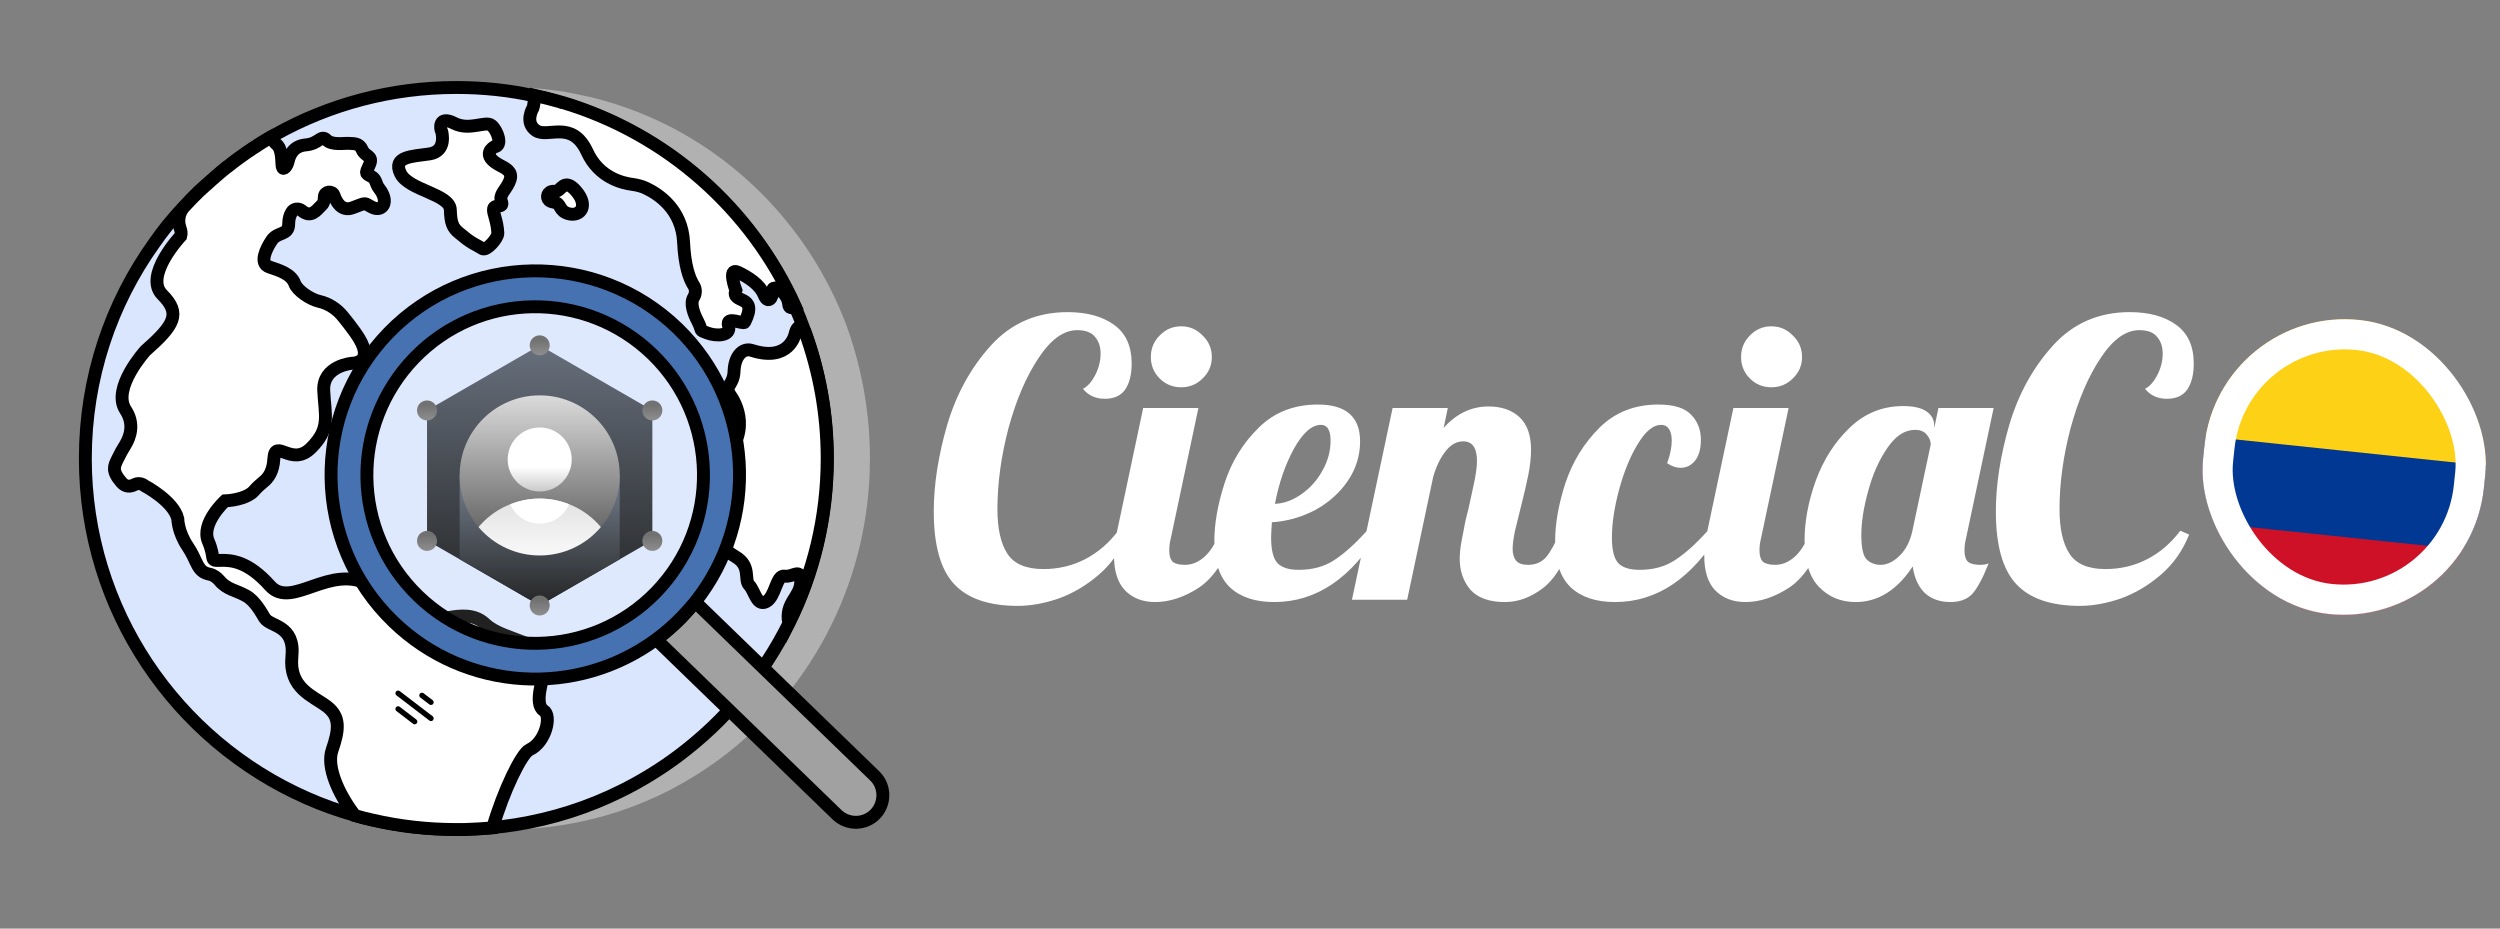 <svg width="1163" height="432" viewBox="0 0 1163 432" fill="none" xmlns="http://www.w3.org/2000/svg">
<rect x="0" y="0" width="1163" height="432" fill="#808080" stroke="none"/>
<g clip-path="url(#clip0_889_4)">
<rect x="1032.37" y="142" width="131.34" height="137.515" rx="65.67" transform="rotate(6 1032.37 142)" fill="#FBCCCC"/>
<path d="M1219.17 143.059L1015.44 121.646L998.764 280.298L1202.5 301.711L1219.17 143.059Z" fill="#CE1126"/>
<path d="M1219.17 143.059L1015.44 121.646L1002.93 240.635L1206.67 262.048L1219.17 143.059Z" fill="#003893"/>
<path d="M1219.17 143.059L1015.44 121.646L1007.1 200.972L1210.84 222.385L1219.17 143.059Z" fill="#FCD116"/>
</g>
<rect x="1038.62" y="149.711" width="117.308" height="123.483" rx="58.654" transform="rotate(6 1038.62 149.711)" stroke="white" stroke-width="14.032"/>
<path d="M404.7 213.3C404.7 240.8 398.4 266.8 387.2 289.8C375.3 314.4 357.8 335.6 336.4 351.9C328.3 358 319.7 363.4 310.7 368C295.7 375.6 279.5 380.9 262.5 383.7C262.5 383.7 262.5 383.7 262.4 383.7C259.1 384.2 255.7 384.7 252.4 385C251.2 385.1 250 385.2 248.9 385.3C246.5 385.5 244.1 385.6 241.7 385.7C240.8 385.7 240 385.8 239.1 385.8C238 385.8 236.9 385.8 235.9 385.8C222.8 385.8 210 384.3 197.7 381.4C195 380.8 192.3 380.1 189.7 379.3C182.2 377.1 174.9 374.5 167.9 371.3C108.5 344.6 67 283.9 67 213.3C67 175.8 78.7 141.2 98.5 112.9C99.4 111.6 100.3 110.3 101.3 109C103.3 106.3 105.3 103.7 107.4 101.2C108.8 99.5 110.3 97.8 111.8 96.2C111.9 96.1 112 96 112.1 95.9C112.6 95.4 113.1 94.8 113.6 94.3C114 93.9 114.3 93.5 114.7 93.1C115 92.7 115.4 92.4 115.7 92C116.2 91.5 116.6 91 117.1 90.6C117.6 90.1 118 89.7 118.5 89.2C118.9 88.8 119.3 88.4 119.7 88.1C120.1 87.7 120.4 87.4 120.8 87.1C121.4 86.5 121.9 86 122.5 85.5C122.9 85.2 123.2 84.8 123.6 84.5C124 84.2 124.3 83.8 124.6 83.5C125.2 83 125.8 82.5 126.4 81.9C126.5 81.8 126.7 81.7 126.8 81.6C127.5 81 128.2 80.3 129 79.7C129.7 79.1 130.4 78.5 131.2 77.9C131.4 77.7 131.6 77.5 131.9 77.4C132.7 76.8 133.5 76.2 134.3 75.5C135.2 74.8 136.1 74.2 137 73.5C137.9 72.8 138.8 72.2 139.7 71.5C140.6 70.9 141.5 70.2 142.4 69.6L142.5 69.5C143.3 69 144.1 68.4 144.9 67.9C145 67.8 145.2 67.7 145.3 67.6C146.1 67.1 147 66.5 147.8 66C148.9 65.3 150.1 64.6 151.2 63.9C152 63.4 152.9 62.9 153.7 62.4C178.1 48.5 206.1 40.6 236 40.6C248.2 40.6 260.2 41.9 271.6 44.5C275.5 45.3 279.4 46.3 283.2 47.5C283.6 47.6 283.9 47.7 284.3 47.8C331.6 62.2 370.2 97.2 390.2 142.6C391.8 146.3 393.4 150.1 394.7 154C401.1 172.6 404.7 192.5 404.7 213.3Z" fill="#E3E3E3" fill-opacity="0.5"/>
<path d="M384.9 213.3C384.9 240.8 378.5 266.8 367.1 289.8C354.9 314.4 337.1 335.6 315.2 351.9C307 358 298.2 363.4 288.9 368C273.6 375.6 257.1 380.9 239.6 383.7H239.5C236.1 384.2 232.7 384.7 229.2 385C228 385.1 226.8 385.2 225.6 385.3C223.2 385.5 220.7 385.6 218.2 385.7C217.3 385.7 216.5 385.8 215.6 385.8C214.5 385.8 213.4 385.8 212.3 385.8C198.9 385.8 185.8 384.3 173.3 381.4C170.5 380.8 167.8 380.1 165.1 379.3C157.4 377.1 150 374.5 142.8 371.3C82.1 344.6 39.7 283.9 39.7 213.3C39.7 175.8 51.6 141.2 71.9 112.9C72.8 111.6 73.8 110.3 74.7 109C76.7 106.3 78.8 103.7 81 101.2C82.5 99.5 83.9 97.8 85.5 96.2C85.6 96.1 85.7 96 85.8 95.9C86.3 95.4 86.8 94.8 87.3 94.3C87.7 93.9 88.1 93.5 88.4 93.1C88.8 92.7 89.1 92.4 89.5 92C90 91.5 90.4 91 90.9 90.6C91.4 90.1 91.8 89.7 92.3 89.2C92.7 88.8 93.1 88.4 93.5 88.1C93.9 87.7 94.2 87.4 94.6 87.1C95.2 86.5 95.8 86 96.4 85.5C96.8 85.2 97.1 84.8 97.5 84.5C97.9 84.2 98.2 83.8 98.6 83.5C99.2 83 99.8 82.5 100.4 81.9C100.5 81.8 100.7 81.7 100.8 81.6C101.5 81 102.3 80.3 103 79.7C103.7 79.1 104.5 78.5 105.2 77.9C105.4 77.7 105.6 77.5 105.9 77.4C106.7 76.8 107.5 76.2 108.3 75.5C109.2 74.8 110.1 74.2 111 73.5C111.9 72.8 112.8 72.2 113.8 71.5C114.7 70.9 115.6 70.2 116.6 69.6L116.7 69.5C117.5 69 118.3 68.4 119.2 67.9C119.3 67.8 119.5 67.7 119.6 67.6C120.4 67.1 121.3 66.5 122.1 66C123.2 65.3 124.4 64.6 125.6 63.9C126 63.6 126.4 63.4 126.9 63.2C127.3 62.9 127.8 62.7 128.2 62.5C153.1 48.6 181.8 40.7 212.3 40.7C224.8 40.7 237 42 248.7 44.6C252.7 45.4 256.7 46.4 260.5 47.6C260.9 47.7 261.2 47.8 261.6 47.9C309.9 62.3 349.4 97.3 369.8 142.7C371.5 146.4 373 150.2 374.4 154.1C381.2 172.6 384.9 192.5 384.9 213.3Z" fill="#DAE6FD" stroke="black" stroke-width="6" stroke-miterlimit="10"/>
<path d="M246.3 348.8C242.7 350.4 234.2 367.8 229.2 385.1C228 385.2 226.8 385.3 225.6 385.4C223.2 385.6 220.7 385.7 218.2 385.8C217.3 385.8 216.5 385.9 215.6 385.9C214.5 385.9 213.4 385.9 212.3 385.9C198.9 385.9 185.8 384.4 173.3 381.5C170.5 380.9 167.8 380.2 165.1 379.4C157.3 369.2 151.8 356.6 154.5 348.9C157.7 339.6 158.5 333.5 152 328.6C145.5 323.7 134.3 320.2 135.8 305.4C137.3 290.6 125.7 291.7 123.1 287.5C121.8 285.4 118.7 279.5 114.5 277.2C109.7 274.5 105.6 274.3 102.1 270.1C100.9 268.7 99.4 267.5 97.4 267.1C91.5 266 91.9 261 87.3 254.2C82.7 247.4 82.7 241.3 82.7 241.3C80.7 233 67.3 226 67.3 226C66 224.9 64.1 224.6 62.5 225.5C60.7 226.4 58.5 226.7 56.5 224.4C51.8 219 53.1 216.8 54.7 213.5C55.8 211.2 57 209 58.4 206.8C60.5 203.3 62.7 197.2 58.4 190.7C51.8 180.6 67.6 163.2 67.6 163.2C81.2 151.2 84.3 145.9 75.5 137.1C66.7 128.3 84.1 109.8 84.1 109.8C84.4 108.7 84.3 107.5 83.8 106.2C82.6 102.8 83.2 99.1 85.5 96.4C85.6 96.3 85.7 96.2 85.8 96.1C86.3 95.6 86.8 95 87.3 94.5C87.7 94.1 88.1 93.7 88.4 93.3C88.8 92.9 89.1 92.6 89.5 92.2C90 91.7 90.4 91.2 90.9 90.8C91.4 90.3 91.8 89.9 92.3 89.4C92.7 89 93.1 88.6 93.5 88.3C93.9 87.9 94.2 87.6 94.6 87.3C95.2 86.7 95.8 86.2 96.4 85.7C96.8 85.4 97.1 85 97.5 84.7C97.9 84.4 98.2 84 98.6 83.7C99.2 83.2 99.8 82.7 100.4 82.1C100.5 82 100.7 81.9 100.8 81.8C101.5 81.2 102.3 80.5 103 79.9C103.7 79.3 104.5 78.7 105.2 78.1C105.4 77.9 105.6 77.7 105.9 77.6C106.7 77 107.5 76.4 108.3 75.7C109.2 75 110.1 74.4 111 73.7C111.9 73 112.8 72.4 113.8 71.7C114.7 71.1 115.6 70.4 116.6 69.8L116.7 69.7C117.5 69.2 118.3 68.6 119.2 68.1C119.3 68 119.5 67.9 119.6 67.8C120.4 67.3 121.3 66.7 122.1 66.2C123.2 65.5 124.4 64.8 125.6 64.1C126 63.8 126.4 63.6 126.9 63.4C127 64.8 127.4 66.1 128.5 67C131.5 69.3 130.9 75.4 131.3 77.5C131.7 79.6 133.6 77.3 134.1 74.9C134.6 72.6 136.2 67.9 142.3 67.4C148.4 66.9 149.3 62.5 151.9 65.1C154.5 67.7 160.3 66.5 162.4 66.7C164.5 66.9 167.1 66.4 168.5 69.7C169.9 73 173.6 72.3 172 76.3C170.4 80.3 169.5 80.5 172.4 81.9C175.3 83.3 174.5 85.3 176.4 87.7C181.3 94 177.9 98.7 173.3 96.5C168.8 94.3 171.3 94 163.9 96.7C158.8 98.5 156.4 93.8 155.4 90.9C154.6 88.5 151 89 150.9 91.5C150.8 94 150.5 94.7 149.1 96C147.2 97.8 144.7 101.6 140.4 98C138.9 96.8 136.7 97 135.7 98.7C134.9 100 134.3 101.8 134.3 104.1C134.3 109.7 129.2 107.6 126.4 111.8C123.6 116 120.5 122.6 125.3 124.2C130.1 125.8 135.5 127.5 137.1 131.9C138.3 135.2 144.4 139.3 148.5 140.2C152.9 141.2 156.8 143.8 159.6 147.3C161.2 149.2 163 151.6 165.2 154.6C175.7 169.2 163.7 169 163.7 169C163.7 169 150 170.1 150.6 181.8C151.2 193.5 153.8 199.4 144.7 208.4C135.6 217.5 128 203.5 127.4 213.4C127.1 219.4 124.7 222.5 122.5 224.2C120.9 225.5 119.4 226.9 118 228.5C115.5 231.3 109.5 232.8 104.7 233C104.7 233 93.3 243.4 96.9 251.8C100.5 260.2 97.1 260.9 102.4 260.7C107.7 260.5 115.4 261.1 125.6 272.5C135.8 283.9 153.8 261.4 172.6 272.5C191.5 283.6 190 281.5 195.4 286.9C200.7 292.3 215.8 281.5 225.3 289.9C225.6 290.2 225.9 290.4 226.2 290.7C234.8 298.3 255.1 298.5 253.6 309.9C253 314.9 248.1 327.4 252.9 330.5C256.8 332.8 253.9 345.3 246.3 348.8Z" fill="white" stroke="black" stroke-width="6" stroke-miterlimit="10"/>
<path d="M209.5 97.7C209.7 103.8 210.6 106 213.6 108.4C216.6 110.9 217.9 111.9 219.9 113.1L224.5 115.7C226.4 116.8 231.7 110.7 231.6 108.5C231.3 102.4 229.2 99.1 229.6 97.1C230.1 94.8 234.5 97.1 233.3 93.8C232.1 90.5 234.9 88.9 236.8 84.9C238.7 80.9 236.9 79.1 233.1 77.2C223 72.1 229.9 68.3 229.9 68.3C234.1 68.1 231.4 60.5 228.6 58.3C225.8 56.1 218.4 61 211.2 57.3C204 53.6 204.6 59.9 205.5 61.3C205.5 61.3 208 70.4 199.8 71.6C191.6 72.8 182.5 72.8 186.3 80.7C190.1 88.6 209.4 90.2 209.5 97.7Z" fill="white" stroke="black" stroke-width="6" stroke-miterlimit="10"/>
<path d="M256.1 93.6C254 92.7 254.3 89.6 256.6 89.1C257.1 89 257.7 88.9 258.3 89C261.1 89.2 262.3 82.2 268.1 89C273.9 95.8 270 100.7 264.8 99.5C259.7 98.3 261.3 94.6 257.8 94.1C257.1 94 256.6 93.8 256.1 93.6Z" fill="white" stroke="black" stroke-width="6" stroke-miterlimit="10"/>
<path d="M294.3 85.8C296.4 86.1 298.5 86.6 300.4 87.5C306.4 90.3 317.3 97.5 318 112.7C318.5 123.7 320.7 129.7 322.7 132.8C323.8 134.5 323.7 136.6 322.7 138.3C320.9 141.1 322.7 145.9 324.6 149.5C327.1 154.4 324.8 153.3 329 154.9C333.2 156.5 340.3 156.4 338.9 151.5C337.5 146.6 345.8 151.1 346.4 149.9C353.2 136.5 339.9 141.7 342.3 135C342.3 135 338.3 124.3 343.2 126.6C348.1 128.9 353.5 132.4 355.4 137.1C357.3 141.8 359.6 138.5 359.4 135.2C359.2 131.9 366.4 135.7 366.9 141.5C367 143.4 368.3 143.5 370 142.6C349.6 97.2 310.2 62.2 261.8 47.7C261.5 47.8 261.1 47.7 260.7 47.4C256.8 46.3 252.9 45.3 248.9 44.4C248.5 46.8 248.3 49.2 248 50.1C248 50.1 243.8 56.9 249.3 60.7C254.8 64.5 266 55.4 273.1 70.6C278.6 82.7 289.6 85.2 294.3 85.8Z" fill="white" stroke="black" stroke-width="6" stroke-miterlimit="10"/>
<path d="M342 258.9C349.6 263.3 346 269.6 348.5 272.2C351.1 274.8 352 282.2 356.4 279.9C360.8 277.6 361.1 267.3 365 268C369 268.7 372.7 263.7 372.5 270.8C372.3 277.9 365.1 280.2 366.9 289.8C378.3 266.7 384.8 240.8 384.8 213.3C384.8 192.5 381.1 172.6 374.4 154.2C374.3 154 371.4 148.8 369.8 155.6C369.8 155.6 367.1 168.6 349.7 163C345.5 161.7 341.8 165.7 341.5 172.4C341.3 179.2 337.5 178.7 339.2 183.1C339.2 183.1 350.3 196.5 338.8 211.1C327.3 225.9 324.8 248.9 342 258.9Z" fill="white" stroke="black" stroke-width="6" stroke-miterlimit="10"/>
<path d="M185.2 329.8L192.9 335.7" stroke="black" stroke-width="2.5" stroke-miterlimit="10" stroke-linecap="round"/>
<path d="M185.2 322.5L200.5 334.2" stroke="black" stroke-width="2.5" stroke-miterlimit="10" stroke-linecap="round"/>
<path d="M196.3 323.5L200.5 326.7" stroke="black" stroke-width="2.5" stroke-miterlimit="10" stroke-linecap="round"/>
<path d="M198.655 190.909V251.419L251.065 281.673L303.475 251.419V190.909L251.065 160.655L198.655 190.909Z" fill="url(#paint0_linear_889_4)"/>
<path d="M213.828 260.169L251.065 281.673L288.302 260.169V221.164H213.828V260.169Z" fill="url(#paint1_linear_889_4)"/>
<path d="M251.065 258.401C271.63 258.401 288.302 241.729 288.302 221.164C288.302 200.599 271.63 183.927 251.065 183.927C230.5 183.927 213.828 200.599 213.828 221.164C213.828 241.729 230.5 258.401 251.065 258.401Z" fill="url(#paint2_linear_889_4)"/>
<path d="M251.065 231.931C245.643 231.935 240.288 233.123 235.373 235.412C230.458 237.7 226.103 241.034 222.61 245.181C226.106 249.322 230.463 252.651 235.377 254.934C240.292 257.217 245.646 258.4 251.065 258.4C256.484 258.4 261.838 257.217 266.753 254.934C271.667 252.651 276.025 249.322 279.52 245.181C276.028 241.034 271.672 237.7 266.757 235.412C261.842 233.123 256.487 231.935 251.065 231.931V231.931Z" fill="url(#paint3_linear_889_4)"/>
<path d="M251.065 231.931C246.376 231.945 241.732 232.85 237.381 234.6C238.531 237.276 240.44 239.556 242.872 241.158C245.304 242.76 248.153 243.614 251.065 243.614C253.978 243.614 256.826 242.76 259.258 241.158C261.69 239.556 263.6 237.276 264.75 234.6C260.399 232.85 255.755 231.945 251.065 231.931V231.931Z" fill="url(#paint4_linear_889_4)"/>
<path d="M251.065 228.643C259.291 228.643 265.96 221.974 265.96 213.748C265.96 205.522 259.291 198.854 251.065 198.854C242.839 198.854 236.17 205.522 236.17 213.748C236.17 221.974 242.839 228.643 251.065 228.643Z" fill="url(#paint5_linear_889_4)"/>
<path d="M251.065 165.309C253.636 165.309 255.72 163.225 255.72 160.655C255.72 158.084 253.636 156 251.065 156C248.494 156 246.41 158.084 246.41 160.655C246.41 163.225 248.494 165.309 251.065 165.309Z" fill="url(#paint6_linear_889_4)"/>
<path d="M251.065 286.328C253.636 286.328 255.72 284.244 255.72 281.673C255.72 279.103 253.636 277.019 251.065 277.019C248.494 277.019 246.41 279.103 246.41 281.673C246.41 284.244 248.494 286.328 251.065 286.328Z" fill="url(#paint7_linear_889_4)"/>
<path d="M303.475 195.595C306.046 195.595 308.13 193.511 308.13 190.94C308.13 188.37 306.046 186.286 303.475 186.286C300.905 186.286 298.821 188.37 298.821 190.94C298.821 193.511 300.905 195.595 303.475 195.595Z" fill="url(#paint8_linear_889_4)"/>
<path d="M303.475 256.291C306.046 256.291 308.13 254.207 308.13 251.636C308.13 249.065 306.046 246.981 303.475 246.981C300.905 246.981 298.821 249.065 298.821 251.636C298.821 254.207 300.905 256.291 303.475 256.291Z" fill="url(#paint9_linear_889_4)"/>
<path d="M198.655 195.595C201.225 195.595 203.309 193.511 203.309 190.94C203.309 188.37 201.225 186.286 198.655 186.286C196.084 186.286 194 188.37 194 190.94C194 193.511 196.084 195.595 198.655 195.595Z" fill="url(#paint10_linear_889_4)"/>
<path d="M198.655 256.291C201.225 256.291 203.309 254.207 203.309 251.636C203.309 249.065 201.225 246.981 198.655 246.981C196.084 246.981 194 249.065 194 251.636C194 254.207 196.084 256.291 198.655 256.291Z" fill="url(#paint11_linear_889_4)"/>
<path opacity="0.69" d="M305.186 275.511C275.086 306.511 225.586 307.311 194.486 277.211C194.186 276.911 193.986 276.711 193.686 276.411C192.686 275.411 191.786 274.511 190.886 273.511C187.686 269.911 184.786 266.111 182.386 262.111C178.786 256.211 175.986 249.911 173.986 243.511C166.086 217.211 172.286 187.611 192.786 166.511C211.986 146.711 238.986 139.211 264.186 144.211C270.286 145.411 276.386 147.411 282.086 150.011C286.586 152.111 290.886 154.711 295.086 157.711C296.186 158.511 297.286 159.311 298.386 160.211C300.186 161.611 301.886 163.111 303.486 164.811C334.486 194.911 335.286 244.411 305.186 275.511Z" fill="white" fill-opacity="0.19"/>
<path d="M323.386 280.011L406.886 360.911C411.886 365.711 411.986 373.711 407.186 378.711C402.386 383.711 394.386 383.811 389.386 379.011L305.286 297.511C309.486 294.411 313.486 290.911 317.186 287.111C319.386 284.811 321.486 282.411 323.386 280.011Z" fill="#A1A1A1" stroke="black" stroke-width="6" stroke-miterlimit="10" stroke-linecap="round"/>
<path d="M180.786 154.811C144.286 192.511 145.186 252.611 182.886 289.111C216.686 321.911 268.586 324.511 305.286 297.411C309.486 294.311 313.486 290.811 317.186 287.011C319.386 284.711 321.486 282.311 323.486 279.911C353.486 242.111 350.586 187.011 315.186 152.711C277.486 116.311 217.286 117.211 180.786 154.811ZM305.186 275.511C275.086 306.511 225.586 307.311 194.486 277.211C163.386 247.111 162.686 197.611 192.786 166.511C222.886 135.411 272.386 134.711 303.486 164.811C334.486 194.911 335.286 244.411 305.186 275.511Z" fill="#4772B1" stroke="black" stroke-width="6" stroke-miterlimit="10" stroke-linecap="round"/>
<path d="M473.459 281.854C460.02 281.854 450.148 278.465 443.845 271.686C437.541 264.906 434.39 253.667 434.39 237.968C434.39 225.48 436.471 212.041 440.634 197.65C444.915 183.259 451.694 170.949 460.971 160.721C470.367 150.374 482.26 145.2 496.651 145.2C505.571 145.2 512.767 147.162 518.238 151.087C523.709 155.012 526.444 161.018 526.444 169.106C526.444 174.22 525.433 178.263 523.411 181.237C521.389 184.091 518.238 185.518 513.956 185.518C509.674 185.518 506.285 183.972 503.787 180.88C505.928 179.81 507.831 177.669 509.496 174.458C511.161 171.246 511.994 167.916 511.994 164.467C511.994 161.256 511.102 158.639 509.318 156.618C507.653 154.596 504.917 153.585 501.111 153.585C494.808 153.585 488.802 157.926 483.093 166.608C477.384 175.171 472.746 185.994 469.178 199.077C465.729 212.159 464.004 224.766 464.004 236.898C464.004 245.937 465.55 252.835 468.642 257.592C471.735 262.349 477.325 264.728 485.412 264.728C492.429 264.728 498.911 263.182 504.858 260.09C510.804 256.997 515.918 252.597 520.2 246.888L524.303 248.672C521.33 256.165 516.929 262.409 511.102 267.404C505.274 272.399 499.03 276.086 492.37 278.465C485.709 280.725 479.406 281.854 473.459 281.854ZM549.47 180.166C545.545 180.166 542.215 178.799 539.48 176.063C536.744 173.328 535.377 169.998 535.377 166.073C535.377 162.148 536.744 158.818 539.48 156.082C542.215 153.228 545.545 151.801 549.47 151.801C553.395 151.801 556.725 153.228 559.461 156.082C562.315 158.818 563.742 162.148 563.742 166.073C563.742 169.998 562.315 173.328 559.461 176.063C556.725 178.799 553.395 180.166 549.47 180.166ZM537.339 280.07C531.63 280.07 526.992 278.286 523.424 274.718C519.975 271.15 518.25 265.798 518.25 258.662C518.25 255.689 518.726 251.824 519.677 247.066L531.809 189.8H557.498L544.653 250.456C544.178 252.24 543.94 254.143 543.94 256.165C543.94 258.543 544.475 260.268 545.545 261.338C546.735 262.29 548.638 262.766 551.254 262.766C554.703 262.766 557.914 261.338 560.888 258.484C563.861 255.511 566.002 251.705 567.31 247.066H574.803C570.402 259.911 564.753 268.653 557.855 273.291C550.957 277.811 544.118 280.07 537.339 280.07ZM592.75 280.07C583.949 280.07 577.111 277.811 572.234 273.291C567.358 268.653 564.92 261.457 564.92 251.705C564.92 243.498 566.525 234.459 569.737 224.588C572.948 214.717 578.181 206.213 585.436 199.077C592.691 191.822 601.908 188.194 613.088 188.194C626.171 188.194 632.712 193.903 632.712 205.321C632.712 211.981 630.809 218.106 627.003 223.696C623.197 229.286 618.143 233.805 611.839 237.254C605.536 240.585 598.816 242.487 591.68 242.963C591.442 246.531 591.323 248.91 591.323 250.099C591.323 255.927 592.334 259.911 594.356 262.052C596.378 264.074 599.648 265.085 604.168 265.085C610.59 265.085 616.061 263.598 620.581 260.625C625.219 257.651 630.274 253.132 635.745 247.066H641.81C628.609 269.069 612.255 280.07 592.75 280.07ZM593.107 234.4C597.508 234.162 601.67 232.616 605.595 229.762C609.639 226.907 612.85 223.28 615.229 218.879C617.726 214.479 618.975 209.84 618.975 204.964C618.975 200.088 617.488 197.65 614.515 197.65C610.233 197.65 606.011 201.396 601.849 208.889C597.805 216.382 594.891 224.885 593.107 234.4ZM700.109 280.07C692.854 280.07 687.502 278.167 684.053 274.362C680.723 270.437 679.058 265.62 679.058 259.911C679.058 257.414 679.356 254.619 679.95 251.526C680.545 248.315 681.14 245.223 681.734 242.25C682.448 239.276 682.924 237.373 683.161 236.541C684.113 232.378 685.005 228.275 685.837 224.231C686.67 220.187 687.086 216.917 687.086 214.419C687.086 208.354 684.945 205.321 680.664 205.321C677.572 205.321 674.836 206.867 672.457 209.959C670.079 212.933 668.176 216.857 666.749 221.734L654.617 279H628.928L647.838 189.8H673.528L671.565 199.077C677.512 192.417 684.47 189.086 692.438 189.086C698.504 189.086 703.321 190.751 706.889 194.082C710.457 197.412 712.241 202.466 712.241 209.246C712.241 212.695 711.824 216.56 710.992 220.842C710.159 225.004 708.97 230.118 707.424 236.184C706.472 239.871 705.58 243.498 704.748 247.066C704.034 250.515 703.677 253.251 703.677 255.273C703.677 257.651 704.213 259.495 705.283 260.803C706.353 262.111 708.197 262.766 710.813 262.766C714.381 262.766 717.236 261.517 719.377 259.019C721.517 256.403 723.658 252.418 725.799 247.066H733.292C728.891 260.149 723.777 268.95 717.949 273.47C712.241 277.87 706.294 280.07 700.109 280.07ZM751.289 280.07C742.488 280.07 735.65 277.811 730.773 273.291C725.897 268.653 723.459 261.457 723.459 251.705C723.459 243.498 725.065 234.459 728.276 224.588C731.606 214.717 736.839 206.213 743.975 199.077C751.23 191.822 760.388 188.194 771.449 188.194C778.585 188.194 783.639 189.741 786.613 192.833C789.705 195.925 791.251 199.85 791.251 204.607C791.251 208.77 790.359 211.981 788.575 214.241C786.791 216.501 784.531 217.63 781.796 217.63C779.774 217.63 777.693 216.917 775.552 215.49C776.979 211.565 777.693 208.056 777.693 204.964C777.693 202.704 777.276 200.92 776.444 199.612C775.611 198.304 774.362 197.65 772.697 197.65C769.129 197.65 765.561 200.563 761.993 206.391C758.425 212.219 755.511 219.295 753.252 227.621C750.992 235.946 749.862 243.439 749.862 250.099C749.862 255.927 750.873 259.911 752.895 262.052C754.917 264.074 758.187 265.085 762.707 265.085C769.129 265.085 774.6 263.598 779.12 260.625C783.758 257.651 788.813 253.132 794.284 247.066H800.349C787.148 269.069 770.794 280.07 751.289 280.07ZM824.039 180.166C820.114 180.166 816.784 178.799 814.048 176.063C811.313 173.328 809.945 169.998 809.945 166.073C809.945 162.148 811.313 158.818 814.048 156.082C816.784 153.228 820.114 151.801 824.039 151.801C827.964 151.801 831.294 153.228 834.029 156.082C836.884 158.818 838.311 162.148 838.311 166.073C838.311 169.998 836.884 173.328 834.029 176.063C831.294 178.799 827.964 180.166 824.039 180.166ZM811.908 280.07C806.199 280.07 801.56 278.286 797.992 274.718C794.543 271.15 792.819 265.798 792.819 258.662C792.819 255.689 793.295 251.824 794.246 247.066L806.377 189.8H832.067L819.222 250.456C818.746 252.24 818.508 254.143 818.508 256.165C818.508 258.543 819.044 260.268 820.114 261.338C821.303 262.29 823.206 262.766 825.823 262.766C829.272 262.766 832.483 261.338 835.456 258.484C838.43 255.511 840.571 251.705 841.879 247.066H849.372C844.971 259.911 839.322 268.653 832.424 273.291C825.526 277.811 818.687 280.07 811.908 280.07ZM863.216 280.07C856.437 280.07 850.787 277.751 846.268 273.113C841.748 268.474 839.489 261.219 839.489 251.348C839.489 242.547 841.213 233.33 844.662 223.696C848.23 213.943 853.463 205.737 860.361 199.077C867.378 192.298 875.704 188.908 885.337 188.908C890.214 188.908 893.841 189.741 896.22 191.406C898.598 193.071 899.788 195.271 899.788 198.006V199.255L901.75 189.8H927.44L914.595 250.456C914.119 252.24 913.881 254.143 913.881 256.165C913.881 258.543 914.417 260.268 915.487 261.338C916.676 262.29 918.579 262.766 921.196 262.766C922.861 262.766 924.169 262.528 925.121 262.052C922.504 268.712 920.006 273.41 917.628 276.146C915.249 278.762 911.8 280.07 907.281 280.07C902.404 280.07 898.42 278.643 895.328 275.789C892.354 272.815 890.511 268.712 889.797 263.479C882.542 274.54 873.682 280.07 863.216 280.07ZM874.812 262.766C877.785 262.766 880.699 261.398 883.553 258.662C886.527 255.808 888.549 251.943 889.619 247.066L898.182 206.748C898.182 205.202 897.588 203.715 896.398 202.288C895.209 200.742 893.365 199.969 890.868 199.969C886.11 199.969 881.829 202.764 878.023 208.354C874.217 213.825 871.244 220.485 869.103 228.334C866.962 236.065 865.892 242.904 865.892 248.85C865.892 254.797 866.724 258.603 868.389 260.268C870.173 261.933 872.314 262.766 874.812 262.766ZM967.544 281.854C954.104 281.854 944.233 278.465 937.929 271.686C931.626 264.906 928.474 253.667 928.474 237.968C928.474 225.48 930.555 212.041 934.718 197.65C939 183.259 945.779 170.949 955.056 160.721C964.451 150.374 976.345 145.2 990.736 145.2C999.656 145.2 1006.85 147.162 1012.32 151.087C1017.79 155.012 1020.53 161.018 1020.53 169.106C1020.53 174.22 1019.52 178.263 1017.5 181.237C1015.47 184.091 1012.32 185.518 1008.04 185.518C1003.76 185.518 1000.37 183.972 997.872 180.88C1000.01 179.81 1001.92 177.669 1003.58 174.458C1005.25 171.246 1006.08 167.916 1006.08 164.467C1006.08 161.256 1005.19 158.639 1003.4 156.618C1001.74 154.596 999.001 153.585 995.196 153.585C988.892 153.585 982.886 157.926 977.177 166.608C971.468 175.171 966.83 185.994 963.262 199.077C959.813 212.159 958.088 224.766 958.088 236.898C958.088 245.937 959.634 252.835 962.727 257.592C965.819 262.349 971.409 264.728 979.496 264.728C986.513 264.728 992.995 263.182 998.942 260.09C1004.89 256.997 1010 252.597 1014.28 246.888L1018.39 248.672C1015.41 256.165 1011.01 262.409 1005.19 267.404C999.358 272.399 993.114 276.086 986.454 278.465C979.794 280.725 973.49 281.854 967.544 281.854Z" fill="white"/>
<defs>
<linearGradient id="paint0_linear_889_4" x1="251.065" y1="289.431" x2="251.065" y2="57.727" gradientUnits="userSpaceOnUse">
<stop/>
<stop offset="1" stop-color="#8FA1BB"/>
</linearGradient>
<linearGradient id="paint1_linear_889_4" x1="251.065" y1="284.001" x2="251.065" y2="190.01" gradientUnits="userSpaceOnUse">
<stop/>
<stop offset="1" stop-color="#8FA1BB"/>
</linearGradient>
<linearGradient id="paint2_linear_889_4" x1="251.065" y1="302.215" x2="251.065" y2="164.13" gradientUnits="userSpaceOnUse">
<stop offset="0.125"/>
<stop offset="1" stop-color="white"/>
</linearGradient>
<linearGradient id="paint3_linear_889_4" x1="251.065" y1="265.848" x2="251.065" y2="52.979" gradientUnits="userSpaceOnUse">
<stop stop-color="white"/>
<stop offset="1" stop-color="#2B2B2B"/>
</linearGradient>
<linearGradient id="paint4_linear_889_4" x1="251.065" y1="252.815" x2="251.065" y2="212.258" gradientUnits="userSpaceOnUse">
<stop offset="0.479" stop-color="white"/>
</linearGradient>
<linearGradient id="paint5_linear_889_4" x1="251.065" y1="265.848" x2="251.065" y2="52.98" gradientUnits="userSpaceOnUse">
<stop/>
<stop offset="0.229" stop-color="white"/>
</linearGradient>
<linearGradient id="paint6_linear_889_4" x1="251.065" y1="193.609" x2="251.065" y2="143.805" gradientUnits="userSpaceOnUse">
<stop stop-color="white"/>
<stop offset="0.714" stop-color="#5C5C5C"/>
</linearGradient>
<linearGradient id="paint7_linear_889_4" x1="251.065" y1="314.628" x2="251.065" y2="264.824" gradientUnits="userSpaceOnUse">
<stop stop-color="white"/>
<stop offset="0.714" stop-color="#5C5C5C"/>
</linearGradient>
<linearGradient id="paint8_linear_889_4" x1="303.475" y1="223.895" x2="303.475" y2="174.091" gradientUnits="userSpaceOnUse">
<stop stop-color="white"/>
<stop offset="0.714" stop-color="#5C5C5C"/>
</linearGradient>
<linearGradient id="paint9_linear_889_4" x1="303.475" y1="284.59" x2="303.475" y2="234.786" gradientUnits="userSpaceOnUse">
<stop stop-color="white"/>
<stop offset="0.714" stop-color="#5C5C5C"/>
</linearGradient>
<linearGradient id="paint10_linear_889_4" x1="198.655" y1="223.895" x2="198.655" y2="174.091" gradientUnits="userSpaceOnUse">
<stop stop-color="white"/>
<stop offset="0.714" stop-color="#5C5C5C"/>
</linearGradient>
<linearGradient id="paint11_linear_889_4" x1="198.655" y1="284.59" x2="198.655" y2="234.786" gradientUnits="userSpaceOnUse">
<stop stop-color="white"/>
<stop offset="0.714" stop-color="#5C5C5C"/>
</linearGradient>
<clipPath id="clip0_889_4">
<rect x="1032.37" y="142" width="131.34" height="137.515" rx="65.67" transform="rotate(6 1032.37 142)" fill="white"/>
</clipPath>
</defs>
</svg>
